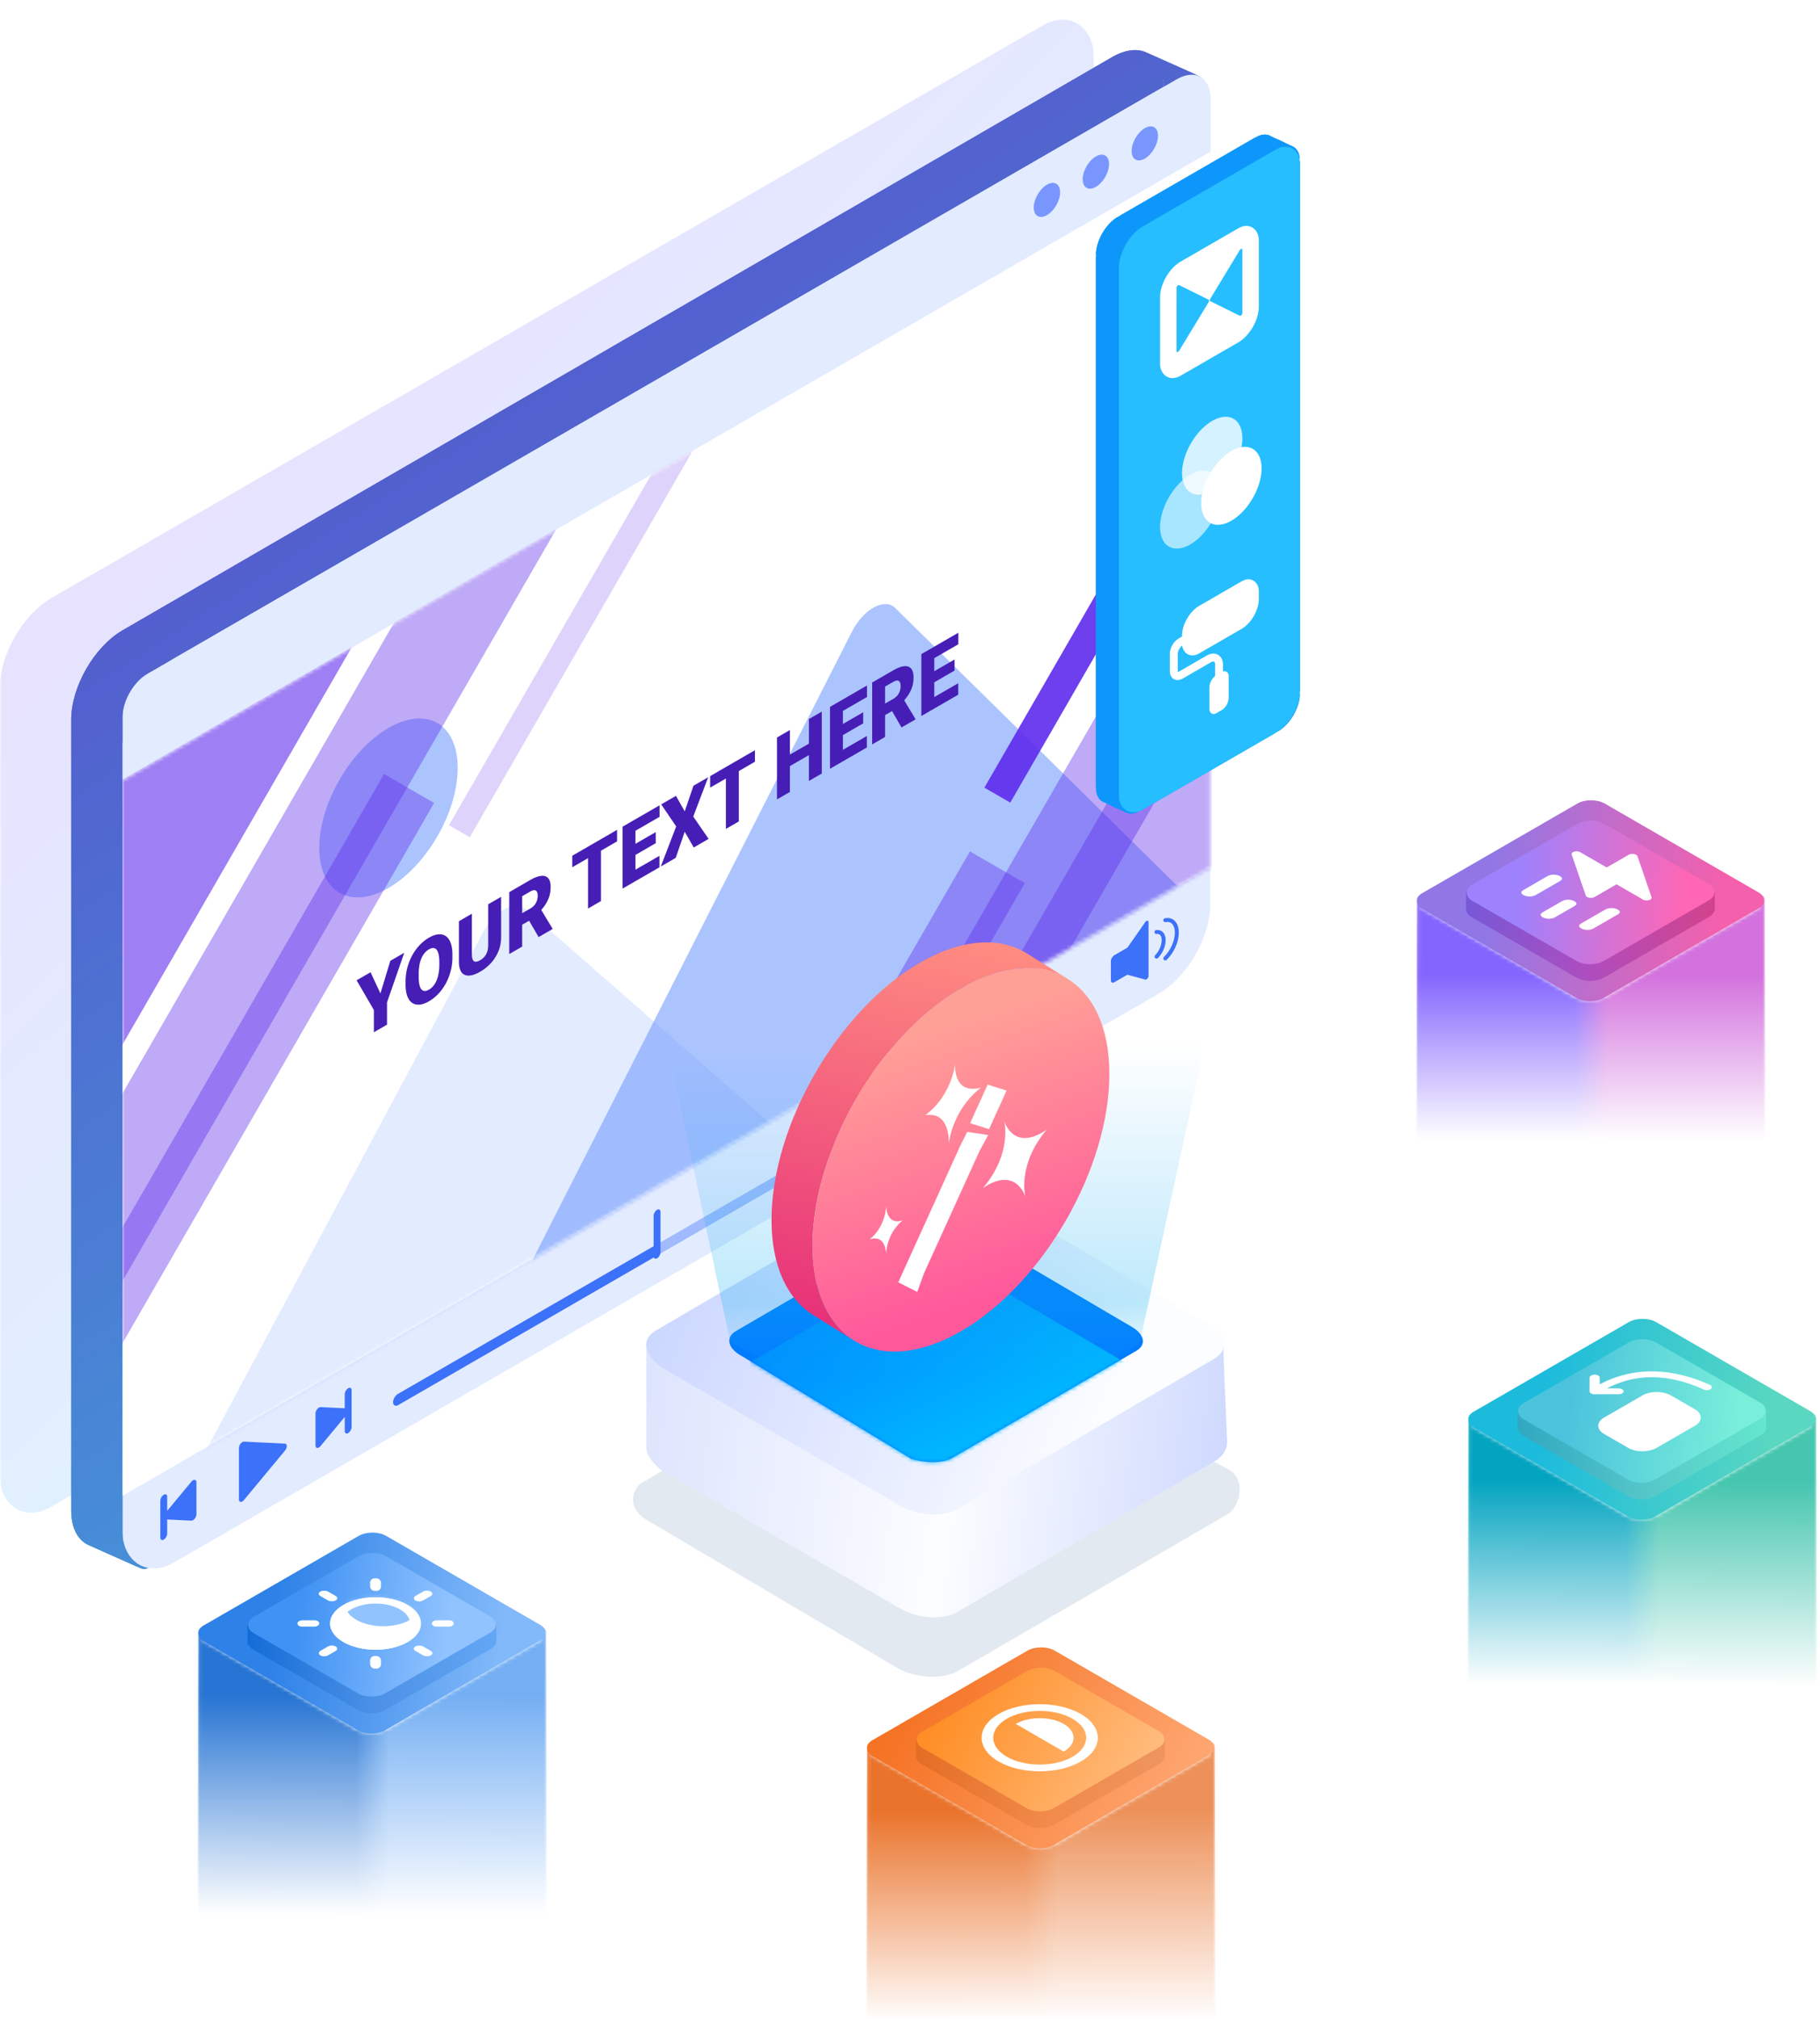 <svg width="460" height="510" fill="none" xmlns="http://www.w3.org/2000/svg"><mask id="a" style="mask-type:alpha" maskUnits="userSpaceOnUse" x="0" y="0" width="460" height="510"><path fill="#D9D9D9" d="M0 0h460v510H0z"/></mask><g mask="url(#a)"><rect opacity=".2" width="319.17" height="229.545" rx="15" transform="matrix(.866 -.5 0 1 0 158.585)" fill="url(#b)"/><path d="M18 181.814c0-8.324 5.828-18.446 13.017-22.608L281.06 14.444c3.308-1.915 6.329-2.234 8.625-1.21 2.694 1.202 4.392 4.253 4.392 8.746v199.76c0 8.324-5.828 18.446-13.017 22.608L31.017 389.11c-3.309 1.915-6.33 2.234-8.626 1.209-2.693-1.201-4.391-4.252-4.391-8.745v-199.76Z" fill="url(#c)"/><path d="M297.541 23.527c4.445 1.984 9.513-2.54 5.068-4.523l-12.922-5.769c2.693 1.203 4.39 4.253 4.39 8.745l3.464 1.547Z" fill="url(#d)"/><path d="M302.609 19.004c-2.297-1.025-5.317-.705-8.626 1.21l-12.923-5.77c3.308-1.915 6.329-2.234 8.625-1.21l12.924 5.77Z" fill="url(#e)"/><path d="M35.315 396.089c3.442 1.536 3.812-3.359.37-4.896l-4.668-2.083c-3.309 1.915-6.33 2.234-8.626 1.209l12.924 5.77Z" fill="url(#f)"/><path d="M293.983 20.214 43.94 164.976l-12.923-5.77L281.06 14.444l12.923 5.77Z" fill="url(#g)"/><path d="M30.923 387.343c0 4.492 1.697 7.542 4.39 8.745l-12.922-5.769c-2.693-1.201-4.391-4.252-4.391-8.745l12.923 5.769Z" fill="url(#h)"/><path d="M30.923 187.584v199.759L18 381.574v-199.76l12.923 5.77Z" fill="url(#i)"/><path d="M30.923 187.584c0-8.324 5.828-18.446 13.017-22.608l-12.923-5.77C23.827 163.368 18 173.49 18 181.814l12.923 5.77Z" fill="url(#j)"/><mask id="l" style="mask-type:alpha" maskUnits="userSpaceOnUse" x="357" y="225" width="90" height="126"><path d="M445.139 225.933c.515.41.919.732.92 1.341l.239 96.871c0-.067-.004-.134-.009-.2l.006 2.527-40.433 22.831v.003c-2.209 1.134-5.791 1.134-8 0v-.017l-39.997-22.817.006-2.528a3.378 3.378 0 0 0-.009.201l.24-96.871c0-.609.404-.931.919-1.341.11-.087.224-.178.341-.277l-.019 3.808 38.519 22.303v.002c2.209 1.134 5.791 1.134 8 0v.004l38.826-22.428.11-3.689c.117.099.231.19.341.277Z" fill="url(#k)"/></mask><g mask="url(#l)"><path fill-rule="evenodd" clip-rule="evenodd" d="M445.139 225.933c.515.41.919.732.92 1.341l.239 96.871c0-.067-.004-.134-.009-.2l.006 2.527-40.433 22.831v.003c-2.209 1.134-5.791 1.134-8 0v-.017l-39.997-22.817.006-2.528a3.378 3.378 0 0 0-.009.201l.24-96.871c0-.609.404-.931.919-1.341.11-.087.224-.178.341-.277l-.019 3.808 38.519 22.303v.002c2.209 1.134 5.791 1.134 8 0v.004l38.936-22.45v-3.667c.117.099.231.19.341.277Z" fill="url(#m)"/></g><rect width="53.269" height="52.957" rx="4" transform="matrix(-.866 .5 .866 .5 402.133 201)" fill="url(#n)"/><path fill-rule="evenodd" clip-rule="evenodd" d="M398.632 212.352c1.914-1.104 5.015-1.104 6.929 0l22.585 13.04h5.266v4.064c.009.101.009.203 0 .304v.059h-.007c-.084.652-.557 1.29-1.421 1.789l-26.62 15.369c-1.913 1.105-5.015 1.105-6.928 0l-26.424-15.255c-.742-.429-1.197-.961-1.363-1.516l-.116.001v-4.815h5.514l22.585-13.04Z" fill="url(#o)"/><rect width="38.739" height="38.511" rx="4" transform="matrix(-.866 .5 .866 .5 402.096 206.136)" fill="url(#p)"/><path d="m417.408 226.597-3.531-10.263c-.122-.421-.791-.667-1.522-.597-.243 0-.487.07-.669.176l-5.601 3.233-6.697-3.866c-.487-.281-1.339-.281-1.826 0-.304.176-.426.457-.304.668l3.531 10.263c.121.422.791.668 1.522.597.243 0 .487-.07.669-.175l5.601-3.234 6.696 3.866c.487.281 1.34.281 1.827 0 .304-.176.426-.457.304-.668Z" fill="#fff"/><path d="m384.779 224.419 6.088-3.515c1.035-.598 2.617-.598 3.652 0 1.035.597 1.035 1.511 0 2.109l-6.087 3.514c-1.035.598-2.618.598-3.653 0-1.035-.597-1.035-1.511 0-2.108Zm14.61 8.435 6.088-3.515c1.035-.597 2.618-.597 3.653 0 1.034.598 1.034 1.512 0 2.109l-6.088 3.515c-1.035.597-2.618.597-3.653 0-1.035-.598-1.035-1.512 0-2.109Zm-9.74-2.812 4.87-2.812c1.035-.597 2.618-.597 3.653 0 1.035.598 1.035 1.512 0 2.109l-4.87 2.812c-1.035.597-2.618.597-3.653 0-1.035-.598-1.035-1.511 0-2.109Z" fill="#fff" stroke="url(#q)"/><mask id="s" style="mask-type:alpha" maskUnits="userSpaceOnUse" x="49" y="410" width="90" height="126"><path d="M137.139 410.933c.515.41.919.732.92 1.341l.239 96.871c0-.067-.004-.134-.009-.2l.006 2.527-40.433 22.831v.003c-2.209 1.134-5.79 1.134-8 0v-.017l-39.997-22.817.006-2.528a2.503 2.503 0 0 0-.009.201l.24-96.871c0-.609.404-.931.92-1.341.109-.087.224-.178.34-.277l-.02 3.808 38.52 22.303v.002c2.21 1.134 5.791 1.134 8 0v.004l38.826-22.428.11-3.689c.117.099.231.19.341.277Z" fill="url(#r)"/></mask><g mask="url(#s)"><path fill-rule="evenodd" clip-rule="evenodd" d="M137.139 410.933c.515.41.919.732.92 1.341l.239 96.871c0-.067-.004-.134-.009-.2l.006 2.527-40.433 22.831v.003c-2.209 1.134-5.79 1.134-8 0v-.017l-39.997-22.817.006-2.528a2.503 2.503 0 0 0-.009.201l.24-96.871c0-.609.404-.931.92-1.341.109-.087.224-.178.34-.277l-.02 3.808 38.52 22.303v.002c2.21 1.134 5.791 1.134 8 0v.004l38.936-22.45v-3.667c.117.099.231.19.341.277Z" fill="url(#t)"/></g><rect width="53.269" height="52.957" rx="4" transform="matrix(-.866 .5 .866 .5 94.133 386)" fill="url(#u)"/><path fill-rule="evenodd" clip-rule="evenodd" d="M90.632 397.352c1.913-1.104 5.015-1.104 6.929 0l22.585 13.04h5.266v4.064c.009.101.009.203 0 .304v.059h-.007c-.084.652-.557 1.29-1.421 1.789l-26.62 15.369c-1.913 1.105-5.015 1.105-6.928 0l-26.424-15.255c-.742-.429-1.197-.961-1.363-1.516l-.116.001v-4.815h5.514l22.585-13.04Z" fill="url(#v)"/><rect width="38.739" height="38.511" rx="4" transform="matrix(-.866 .5 .866 .5 94.096 391.136)" fill="url(#w)"/><circle cx="7.125" cy="7.125" r="8.25" transform="matrix(.866 -.5 .866 .5 82.573 410.132)" fill="#fff" stroke="#fff" stroke-width="2.25"/><mask id="x" style="mask-type:luminance" maskUnits="userSpaceOnUse" x="83" y="403" width="24" height="14"><circle cx="7.125" cy="7.125" r="8.25" transform="matrix(.866 -.5 .866 .5 82.573 410.132)" fill="#fff" stroke="#fff" stroke-width="2.25"/></mask><g mask="url(#x)"><circle cx="7.875" cy="7.875" r="7.875" transform="matrix(.866 -.5 .866 .5 83.223 405.257)" fill="#91C3FF"/></g><circle cx="7.125" cy="7.125" r="8.25" transform="matrix(.866 -.5 .866 .5 82.573 410.132)" stroke="#fff" stroke-width="2.25"/><rect width="2.25" height="4.5" rx="1.125" transform="matrix(.866 -.5 .866 .5 79.985 402.626)" fill="#fff"/><rect width="2.25" height="4.5" rx="1.125" transform="matrix(.866 -.5 .866 .5 104.018 416.501)" fill="#fff"/><rect width="2.25" height="4.5" rx="1.125" transform="matrix(-.866 -.5 .866 -.5 81.934 418.751)" fill="#fff"/><rect width="2.25" height="4.5" rx="1.125" transform="matrix(-.866 -.5 .866 -.5 105.966 404.876)" fill="#fff"/><rect x="96.302" y="421.529" width="2.756" height="3.182" rx="1.125" transform="rotate(180 96.302 421.529)" fill="#fff"/><rect x="96.302" y="401.906" width="2.756" height="3.182" rx="1.125" transform="rotate(180 96.302 401.906)" fill="#fff"/><rect x="75.175" y="410.922" width="1.591" height="5.511" rx="1.125" transform="rotate(-90 75.175 410.922)" fill="#fff"/><rect x="109.162" y="410.922" width="1.591" height="5.511" rx="1.125" transform="rotate(-90 109.162 410.922)" fill="#fff"/><rect width="317.419" height="228.373" rx="15" transform="matrix(.866 -.5 0 1 31.001 173.837)" fill="#E3EBFF"/><g opacity=".4" filter="url(#y)"><rect width="196.272" height="2.832" rx="1.416" transform="matrix(.866 -.5 0 1 99.352 348.86)" fill="#3C71F9"/></g><g filter="url(#z)"><rect width="77.376" height="2.832" rx="1.416" transform="matrix(.866 -.5 0 1 99.352 348.86)" fill="#3C71F9"/></g><rect width="2.008" height="12.272" rx="1.004" transform="matrix(.866 -.5 0 1 165.2 306.122)" fill="#3C71F9"/><path fill-rule="evenodd" clip-rule="evenodd" d="m284.942 246.233-3.304 1.907c-.478.276-.866.053-.866-.5v-4.827c0-.553.388-1.224.866-1.5l3.307-1.909 4.52-6.457c.343-.49.828-.487.828.005v13.557c0 .492-.485 1.055-.828.961l-4.523-1.237Z" fill="#3C71F9"/><path d="M292.312 241.672c1.047-1.046 1.8-2.706 1.8-4.148 0-1.451-.763-2.242-1.821-2.066M294.52 242.117c1.686-1.592 2.916-4.23 2.916-6.512 0-2.277-1.226-3.495-2.907-3.146" stroke="#3C71F9" stroke-linecap="round"/><path d="M72.03 364.699c.603.03.603 1.031 0 1.758l-10.363 12.478c-.577.694-1.28.617-1.28-.141v-12.989c0-.758.703-1.646 1.28-1.618l10.362.512Z" fill="#3C71F9"/><path fill-rule="evenodd" clip-rule="evenodd" d="M88.002 350.693c-.478.276-.87.95-.87 1.502v3.574l-6.113-.302c-.577-.029-1.279.859-1.279 1.617v8.084c0 .759.702.836 1.28.141l6.113-7.361v3.575c0 .553.391.774.87.498.478-.276.869-.95.869-1.502v-9.328c0-.552-.391-.774-.87-.498ZM41.385 377.607c.479-.276.87-.055.87.498v3.571l6.111-7.358c.577-.695 1.28-.618 1.28.14v8.084c0 .758-.703 1.646-1.28 1.618l-6.111-.302v3.575c0 .552-.391 1.226-.87 1.502-.478.276-.87.054-.87-.498v-9.328c0-.552.392-1.226.87-1.502Z" fill="#3C71F9"/><path fill="#fff" d="m31 197.043 274.893-158.71v180.804L31 377.846z"/><mask id="A" style="mask-type:alpha" maskUnits="userSpaceOnUse" x="31" y="38" width="275" height="340"><path transform="matrix(.866 -.5 0 1 31 197.043)" fill="#D9D9D9" d="M0 0h317.419v180.803H0z"/></mask><g mask="url(#A)"><path opacity=".2" d="M213.575 300.335 31 405.745l91.181-170.361c2.862-5.347 7.916-8.096 10.588-5.758l80.806 70.709Z" fill="#759DFE"/><path opacity=".6" d="M315.512 241.481 114.68 357.432l100.675-197.917c2.874-5.65 8.226-8.564 10.898-5.933l89.259 87.899Z" fill="#759DFE"/><ellipse opacity=".6" cx="20.203" cy="20.212" rx="20.203" ry="20.212" transform="matrix(.866 -.5 0 1 80.692 194.001)" fill="#759DFE"/><path opacity=".4" fill="#5D2BEC" d="m252.631 342.733-40.161-23.206 118.87-205.945 40.16 23.206z"/><path opacity=".4" fill="#5D2BEC" d="m258.738 260-20.512-11.852L362.721 32.457l20.512 11.852z"/><path opacity=".4" fill="#5D2BEC" d="m170.69 376.132-13.873-8.016 88.329-153.033 13.873 8.016z"/><path opacity=".9" fill="#5D2BEC" d="m255.343 202.761-6.542-3.78 88.33-153.033 6.541 3.78z"/><path opacity=".6" fill="#5D2BEC" d="m-1.116 319.465-29.206-16.876L88.548 96.644l29.206 16.876z"/><path opacity=".4" fill="#5D2BEC" d="m.223 376.875-20.512-11.852 166.84-289.056 20.513 11.853z"/><path opacity=".4" fill="#5D2BEC" d="m-21.895 430.886-12.655-7.312L97.07 195.539l12.655 7.312z"/><path opacity=".2" fill="#5D2BEC" d="m118.732 211.51-5.264-3.042 96.57-167.31 5.264 3.042z"/></g><path d="M31.001 181.037c0-3.977 2.792-8.812 6.235-10.8L297.34 20.067c4.783-2.762 8.66-.524 8.66 5V38.15L31.001 196.92v-15.883Z" fill="#E3EBFF"/><ellipse cx="3.846" cy="3.847" rx="3.846" ry="3.847" transform="matrix(.866 -.5 0 1 286.018 34.298)" fill="#7896FE"/><ellipse cx="3.846" cy="3.847" rx="3.846" ry="3.847" transform="matrix(.866 -.5 0 1 273.646 41.44)" fill="#7896FE"/><ellipse cx="3.846" cy="3.847" rx="3.846" ry="3.847" transform="matrix(.866 -.5 0 1 261.277 48.581)" fill="#7896FE"/><path d="m93.658 245.615 2.493 5.35 2.502-8.234 3.517-2.03-4.354 12.536v5.618l-3.321 1.918v-5.619l-4.363-7.503 3.526-2.036Zm20.69-4.436v.634c0 1.196-.146 2.354-.438 3.475a13.794 13.794 0 0 1-1.218 3.131 12.845 12.845 0 0 1-1.87 2.616c-.72.766-1.514 1.4-2.382 1.901-.874.505-1.674.792-2.4.86-.719.057-1.346-.094-1.879-.452-.527-.368-.937-.941-1.228-1.718-.286-.788-.428-1.78-.428-2.976v-.634c0-1.196.142-2.352.428-3.469a14.029 14.029 0 0 1 1.218-3.132 12.47 12.47 0 0 1 1.87-2.616 10.378 10.378 0 0 1 2.401-1.922c.868-.502 1.662-.781 2.381-.838.726-.068 1.352.082 1.879.451.528.362.937.934 1.228 1.719.292.784.438 1.774.438 2.97Zm-3.312 2.546v-.656c0-.773-.059-1.419-.177-1.938-.112-.53-.279-.931-.502-1.204-.224-.272-.5-.413-.828-.424-.323-.021-.692.088-1.107.328-.435.25-.813.573-1.135.967a5.215 5.215 0 0 0-.81 1.369 8.328 8.328 0 0 0-.493 1.778 13.368 13.368 0 0 0-.158 2.132v.656c0 .766.053 1.416.158 1.949.112.523.276.926.493 1.209.224.279.496.429.819.451.329.018.71-.099 1.144-.349a4.02 4.02 0 0 0 1.107-.951c.323-.394.593-.857.81-1.391.223-.537.39-1.131.502-1.783.118-.663.177-1.377.177-2.143Zm12.354-15.276 3.265-1.885v10.216c0 1.217-.22 2.376-.66 3.475a10.095 10.095 0 0 1-1.851 2.97 11.303 11.303 0 0 1-2.801 2.261c-1.06.613-1.994.937-2.8.973-.8.032-1.426-.24-1.879-.817-.447-.587-.67-1.489-.67-2.707v-10.216l3.275-1.89v10.216c0 .644.08 1.124.242 1.439.161.308.397.466.707.473.31.007.685-.117 1.125-.371a4.178 4.178 0 0 0 1.126-.929c.304-.362.533-.788.689-1.278.155-.498.232-1.069.232-1.714v-10.216Zm5.321-3.072 5.331-3.078c1.042-.601 1.947-.945 2.717-1.031.769-.086 1.361.102 1.776.564.422.459.633 1.203.633 2.235 0 .895-.121 1.713-.363 2.454a8.349 8.349 0 0 1-1.014 2.079c-.428.634-.927 1.24-1.498 1.821l-1.069 1.315-4.475 2.584-.019-2.9 3.312-1.913a3.74 3.74 0 0 0 1.033-.854 3.48 3.48 0 0 0 .614-1.084c.142-.405.214-.829.214-1.273 0-.452-.072-.797-.214-1.037a.728.728 0 0 0-.633-.376c-.273-.014-.611.095-1.014.328l-2.065 1.192v12.729l-3.266 1.886v-15.641Zm7.415 11.36-2.996-5.188 3.461-2.02 3.033 5.027v.161l-3.498 2.02Zm15.759-24.739v15.64l-3.265 1.886v-15.641l3.265-1.885Zm4.075-2.353v2.911l-11.322 6.537v-2.911l11.322-6.537Zm10.708 6.558v2.901l-7.219 4.168v-2.901l7.219-4.168Zm-6.057-9.243v15.64l-3.265 1.886v-15.641l3.265-1.885Zm5.126 3.249v2.804l-6.288 3.631v-2.804l6.288-3.631Zm.959-6.762v2.911l-7.247 4.184v-2.911l7.247-4.184Zm4.149-2.396 2.214 3.921 2.214-6.477 3.721-2.149-3.777 9.937 3.88 5.645-3.759 2.17-2.279-3.98-2.279 6.612-3.768 2.175 3.889-10.13-3.787-5.57 3.731-2.154Zm15.889-9.173v15.64l-3.265 1.885v-15.64l3.265-1.885Zm4.075-2.353v2.911l-11.322 6.537v-2.911l11.322-6.537Zm14.699-2.277v2.9l-6.95 4.012v-2.9l6.95-4.012Zm-5.861-2.825v15.64l-3.266 1.885v-15.64l3.266-1.885Zm8.056-4.652v15.641l-3.256 1.88v-15.641l3.256-1.88Zm11.396 6.161v2.9L211.88 193v-2.9l7.219-4.168Zm-6.056-9.244v15.641l-3.265 1.885v-15.641l3.265-1.885Zm5.126 3.25v2.803l-6.289 3.631v-2.803l6.289-3.631Zm.958-6.763v2.912l-7.247 4.184v-2.911l7.247-4.185Zm1.312-.757 5.331-3.078c1.042-.601 1.947-.945 2.716-1.031.769-.086 1.362.102 1.777.564.422.459.633 1.203.633 2.235 0 .895-.121 1.713-.363 2.454a8.349 8.349 0 0 1-1.014 2.079 12.829 12.829 0 0 1-1.498 1.821l-1.07 1.316-4.475 2.583-.018-2.9 3.312-1.912c.415-.24.759-.525 1.032-.855a3.46 3.46 0 0 0 .614-1.084c.143-.405.214-.829.214-1.273 0-.452-.071-.797-.214-1.037a.726.726 0 0 0-.632-.376c-.273-.014-.611.095-1.014.328l-2.066 1.192v12.73l-3.265 1.885v-15.641Zm7.415 11.36-2.996-5.188 3.461-2.02 3.032 5.027v.161l-3.497 2.02Zm14.336-11.177v2.9l-7.22 4.168v-2.9l7.22-4.168Zm-6.057-9.244v15.641l-3.265 1.885v-15.641l3.265-1.885Zm5.126 3.25v2.803l-6.289 3.631v-2.804l6.289-3.63Zm.958-6.763v2.912l-7.247 4.184v-2.912l7.247-4.184Z" fill="#461EB6"/><path opacity=".5" fill-rule="evenodd" clip-rule="evenodd" d="m161.681 374.912 68.43-39.883c3.419-2.203 10.2-1.784 14.806.936l65.426 35.175c4.606 2.242 3.24 8.962.308 11.164l-68.62 39.884c-4.057 2.202-10.839 1.784-15.445-.937l-63.375-37.426c-4.355-2.719-3.67-6.71-1.53-8.913Z" fill="#C9D4E2"/><path fill-rule="evenodd" clip-rule="evenodd" d="M309.141 338.316c.2 1.488-.541 2.908-2.282 3.927l-64.896 37.986c-3.585 2.098-10.049 1.698-14.438-.891L167.12 344.42c-2.49-2.198-3.777-4.056-3.772-5.43.005-1.652.056 25.262.003 26.523-.073 1.752 1.217 3.667 3.769 5.857l60.405 34.962c4.389 2.591 10.853 2.989 14.438.892l64.896-37.987c2.069-1.21 3.377-2.853 3.27-5.37-.078-1.845-1.201-27.128-.988-25.551Z" fill="#E5F3FF"/><path d="M309.141 338.316c.2 1.488-.541 2.908-2.282 3.927l-64.896 37.986c-3.585 2.098-10.049 1.698-14.438-.891L167.12 344.42c-2.49-2.198-3.777-4.056-3.772-5.43.005-1.652.056 25.262.003 26.523-.073 1.752 1.217 3.667 3.769 5.857l60.405 34.962c4.389 2.591 10.853 2.989 14.438.892l64.896-37.987c2.069-1.21 3.377-2.853 3.27-5.37-.078-1.845-1.201-27.128-.988-25.551Z" fill="url(#B)"/><path fill-rule="evenodd" clip-rule="evenodd" d="m165.662 336.203 64.896-37.987c3.585-2.098 10.048-1.698 14.438.892l60.405 35.646c4.921 2.591 5.043 6.391 1.458 8.489l-64.896 37.986c-3.585 2.098-10.049 1.698-14.438-.891L167.12 345.42c-4.39-3.318-5.043-7.12-1.458-9.217Z" fill="#E5F3FF"/><path d="m165.662 336.203 64.896-37.987c3.585-2.098 10.048-1.698 14.438.892l60.405 35.646c4.921 2.591 5.043 6.391 1.458 8.489l-64.896 37.986c-3.585 2.098-10.049 1.698-14.438-.891L167.12 345.42c-4.39-3.318-5.043-7.12-1.458-9.217Z" fill="url(#C)"/><path fill-rule="evenodd" clip-rule="evenodd" d="m185.989 336.261 46.502-27.063c2.568-.648 7.2-1.21 10.345.636l43.283 25.395c3.146 1.846 3.712 4.554 1.045 6.048l-46.501 27.062c-2.569 1.495-7.201 1.21-10.346.211l-43.283-26.241c-3.145-1.846-3.613-4.553-1.045-6.048Z" fill="#027CFF"/><mask id="E" style="mask-type:alpha" maskUnits="userSpaceOnUse" x="184" y="308" width="105" height="62"><path fill-rule="evenodd" clip-rule="evenodd" d="m185.989 336.261 46.502-27.063c2.568-.648 7.2-1.21 10.345.636l43.283 25.395c3.146 1.846 3.712 4.554 1.045 6.048l-46.501 27.062c-2.569 1.495-7.201 1.21-10.346.211l-43.283-26.241c-3.145-1.846-3.613-4.553-1.045-6.048Z" fill="url(#D)"/></mask><g mask="url(#E)"><path d="m185.989 346.261 46.502-27.063c2.568-.648 7.2-1.21 10.345.635l43.283 25.395c3.146 1.846 3.712 4.555 1.045 6.049l-46.501 27.062c-2.569 1.495-7.201 1.21-10.346.211l-43.283-26.241c-3.145-1.846-3.613-4.553-1.045-6.048Z" fill="url(#F)"/></g><path opacity=".271" fill-rule="evenodd" clip-rule="evenodd" d="M240.085 217 166.5 253.567l18.053 85.385 51.97 30.361 51.49-29.85 18.633-85.576L240.085 217Z" fill="url(#G)"/><path fill-rule="evenodd" clip-rule="evenodd" d="M269.934 247.353c-6.828-4.265-16.428-3.83-27.062 2.31l-.001-.001c-20.722 11.965-37.521 41.061-37.521 64.99L195 308.184c0-23.928 16.799-53.025 37.522-64.989 10.634-6.139 20.234-6.574 27.062-2.309l10.35 6.467Zm-64.584 67.301c0 11.646 3.98 19.922 10.455 23.969l-10.345-6.464c-6.478-4.046-10.46-12.323-10.46-23.973l10.35 6.468Z" fill="url(#H)"/><circle cx="43.327" cy="43.327" r="43.327" transform="matrix(.866 -.5 0 1 205.351 271.326)" fill="url(#I)"/><path fill-rule="evenodd" clip-rule="evenodd" d="m233.545 321.652-1.716 4.716-4.786-2.422 1.716-3.806 13.999-30.819 1.716-3.377 5.295.79-2.224 4.1-14 30.818Zm18.156-40.205-1.716 3.806-4.787-1.512 1.716-3.807.992-2.137 1.716-3.807 4.787 1.512-1.716 3.807-.992 2.138Zm2.077 1.616s2.258 8.083-5.329 17.052c8.489-5.735 10.747 2.347 10.747 2.347s-2.258-8.082 5.33-17.051c-8.581 5.788-10.748-2.348-10.748-2.348Zm-12.374-14.37s-.722 7.956-7.545 13.042c6.551-1.126 5.919 7.325 5.919 7.325s.723-8.503 8.128-14.288c-7.225 1.878-6.502-6.079-6.502-6.079Zm-17.433 35.959s0 5.007-4.154 8.448c4.154-1.356 4.154 3.652 4.154 3.652s0-5.008 4.156-8.45c-4.156 1.357-4.156-3.65-4.156-3.65Z" fill="#fff"/><mask id="K" style="mask-type:alpha" maskUnits="userSpaceOnUse" x="218" y="439" width="90" height="126"><path d="M306.139 439.933c.515.41.919.732.92 1.341l.239 96.871c0-.067-.004-.134-.009-.2l.006 2.527-40.433 22.831v.003c-2.209 1.134-5.791 1.134-8 0v-.017l-39.997-22.817.006-2.528a3.378 3.378 0 0 0-.009.201l.24-96.871c0-.609.404-.931.919-1.341.11-.087.224-.178.341-.277l-.019 3.808 38.519 22.303v.002c2.209 1.134 5.791 1.134 8 0v.004l38.826-22.428.11-3.689c.117.099.231.19.341.277Z" fill="url(#J)"/></mask><g mask="url(#K)"><path fill-rule="evenodd" clip-rule="evenodd" d="M306.139 439.933c.515.41.919.732.92 1.341l.239 96.871c0-.067-.004-.134-.009-.2l.006 2.527-40.433 22.831v.003c-2.209 1.134-5.791 1.134-8 0v-.017l-39.997-22.817.006-2.528a3.378 3.378 0 0 0-.009.201l.24-96.871c0-.609.404-.931.919-1.341.11-.087.224-.178.341-.277l-.019 3.808 38.519 22.303v.002c2.209 1.134 5.791 1.134 8 0v.004l38.936-22.45v-3.667c.117.099.231.19.341.277Z" fill="url(#L)"/></g><rect width="53.269" height="52.957" rx="4" transform="matrix(-.866 .5 .866 .5 263.133 415)" fill="url(#M)"/><path d="M259.632 426.353c1.914-1.105 5.015-1.105 6.929 0l22.585 13.039h5.266v4.064c.009.102.009.203 0 .305v.058l-.007.001c-.084.652-.557 1.29-1.421 1.788l-26.62 15.37c-1.913 1.104-5.015 1.104-6.928 0l-26.424-15.256c-.742-.428-1.197-.96-1.363-1.515h-.116v-4.815h5.514l22.585-13.039Z" fill="url(#N)"/><rect width="38.739" height="38.511" rx="4" transform="matrix(-.866 .5 .866 .5 263.096 420.136)" fill="url(#O)"/><path d="M252.392 433c-5.715 3.3-5.715 8.7 0 12 5.716 3.3 15.069 3.3 20.785 0 5.716-3.3 5.716-8.7 0-12-5.716-3.3-15.069-3.3-20.785 0Zm18.706 10.8c-4.572 2.64-12.055 2.64-16.627 0-4.573-2.64-4.573-6.96 0-9.6 4.572-2.64 12.055-2.64 16.627 0 4.573 2.64 4.573 6.96 0 9.6Z" fill="#fff"/><path d="M268.847 442.5c3.334-1.925 3.334-5.075 0-7-3.334-1.925-8.79-1.925-12.124 0l12.124 7Z" fill="#fff"/><mask id="Q" style="mask-type:alpha" maskUnits="userSpaceOnUse" x="370" y="356" width="90" height="126"><path d="M458.139 356.933c.515.41.919.732.92 1.341l.239 96.871c0-.067-.004-.134-.009-.2l.006 2.527-40.433 22.831v.003c-2.209 1.134-5.791 1.134-8 0v-.017l-39.997-22.817.006-2.528a3.378 3.378 0 0 0-.009.201l.24-96.871c0-.609.404-.931.919-1.341.11-.087.224-.178.341-.277l-.019 3.808 38.519 22.303v.002c2.209 1.134 5.791 1.134 8 0v.004l38.826-22.428.11-3.689c.117.099.231.19.341.277Z" fill="url(#P)"/></mask><g mask="url(#Q)"><path fill-rule="evenodd" clip-rule="evenodd" d="M458.139 356.933c.515.41.919.732.92 1.341l.239 96.871c0-.067-.004-.134-.009-.2l.006 2.527-40.433 22.831v.003c-2.209 1.134-5.791 1.134-8 0v-.017l-39.997-22.817.006-2.528a3.378 3.378 0 0 0-.009.201l.24-96.871c0-.609.404-.931.919-1.341.11-.087.224-.178.341-.277l-.019 3.808 38.519 22.303v.002c2.209 1.134 5.791 1.134 8 0v.004l38.936-22.45v-3.667c.117.099.231.19.341.277Z" fill="url(#R)"/></g><rect width="53.269" height="52.957" rx="4" transform="matrix(-.866 .5 .866 .5 415.133 332)" fill="url(#S)"/><path fill-rule="evenodd" clip-rule="evenodd" d="M411.632 343.352c1.914-1.104 5.015-1.104 6.929 0l22.585 13.04h5.266v4.064c.009.101.009.203 0 .304v.059h-.007c-.084.652-.557 1.29-1.421 1.789l-26.62 15.369c-1.913 1.105-5.015 1.105-6.928 0l-26.424-15.255c-.742-.429-1.197-.961-1.363-1.516l-.116.001v-4.815h5.514l22.585-13.04Z" fill="url(#T)"/><rect width="38.739" height="38.511" rx="4" transform="matrix(-.866 .5 .866 .5 415.096 337.136)" fill="url(#U)"/><path d="m405.462 358.096 9.646-5.569a6.227 6.227 0 0 1 1.66-.641 8.498 8.498 0 0 1 1.958-.224c.672 0 1.337.076 1.958.225a6.227 6.227 0 0 1 1.66.641l6.032 3.482c.475.274.852.6 1.109.958.257.359.39.743.39 1.131s-.132.772-.389 1.13c-.257.359-.634.684-1.109.958l-9.646 5.569c-.959.554-2.26.865-3.617.865-1.357 0-2.659-.311-3.618-.866l-6.032-3.482c-.96-.554-1.499-1.305-1.499-2.089-.001-.783.538-1.535 1.497-2.088Zm-1.136-8.374c8.414-4.495 18.156-4.276 27.857.14.132.06.242.134.323.219a.555.555 0 0 1 .154.274.448.448 0 0 1-.04.286.716.716 0 0 1-.228.256c-.209.154-.516.253-.852.277a2.002 2.002 0 0 1-.941-.153c-8.663-3.943-16.971-4.218-24.428-.279h2.905c.34 0 .665.078.905.216.24.139.375.327.375.523s-.134.384-.374.522c-.24.139-.566.216-.905.216h-5.662a2.176 2.176 0 0 1-.674-.003 1.633 1.633 0 0 1-.576-.201c-.245-.135-.397-.325-.397-.535l-.001-3.481c.006-.194.144-.378.383-.514.239-.136.561-.212.897-.212.335.001.657.077.896.213.239.135.377.32.382.514l.001 1.722Z" fill="#fff"/><path d="M277.5 64.381c0-1.66.586-3.534 1.558-5.217.971-1.683 2.301-3.127 3.739-3.958l34.669-20.015c1.344-.777 2.47-.842 3.256-.475.883.411 1.541 1.47 1.541 3.244v134.507c0 1.66-.587 3.534-1.558 5.217-.972 1.683-2.302 3.127-3.739 3.958l-34.669 20.016c-1.345.776-2.471.841-3.257.474-.883-.411-1.54-1.47-1.54-3.244V64.381Z" fill="#0E97FA" stroke="#0E97FA"/><path d="M318.241 182.002c1.307-.954 2.461-2.314 3.329-3.818.896-1.552 1.508-3.292 1.657-4.948l4.833 2.254c-.068 1.579-.64 3.324-1.551 4.901-.922 1.597-2.166 2.979-3.519 3.825l-4.749-2.214ZM317.24 182.638l4.699 2.191-33.612 19.405-4.698-2.191 33.611-19.405ZM284.845 204.839l-3.568-1.663a6.394 6.394 0 0 0 1.29-.524l4.612 2.15c-.939.345-1.735.316-2.334.037ZM323.262 38.745l4.805 2.24V174.39l-4.805-2.241V38.745Z" fill="#0E97FA" stroke="#0E97FA" stroke-linejoin="round"/><path d="m282.697 203.838-3.656-1.705h-.001c-.739-.345-1.32-1.144-1.49-2.437l4.762 2.221c.03.715.161 1.362.385 1.921ZM323.256 37.639c-.03-.715-.161-1.362-.385-1.921l3.656 1.705c.74.344 1.321 1.143 1.491 2.436l-4.762-2.22ZM277.5 65.166l4.805 2.24V200.81l-4.805-2.24V65.166Z" fill="#0E97FA" stroke="#0E97FA" stroke-linejoin="round"/><path d="m323 36.904-4.612-2.151c.939-.345 1.735-.316 2.333-.037l3.568 1.664a6.375 6.375 0 0 0-1.289.524ZM321.939 37.512l-33.612 19.405-4.698-2.19L317.24 35.32l4.699 2.191ZM282.577 55.339l4.749 2.215c-1.307.953-2.461 2.313-3.329 3.817-.897 1.552-1.508 3.292-1.657 4.949l-4.833-2.254c.068-1.58.64-3.325 1.551-4.902.921-1.596 2.166-2.979 3.519-3.825Z" fill="#0E97FA" stroke="#0E97FA" stroke-linejoin="round"/><rect width="52.842" height="147.317" rx="7" transform="matrix(.866 -.5 0 1 282.805 60.683)" fill="#26BEFF"/><path opacity=".6" d="M297.019 138.566c1.751.156 3.833-.729 5.787-2.462a16.635 16.635 0 0 0 2.669-3.061 18.39 18.39 0 0 0 1.962-3.716c.501-1.291.826-2.584.957-3.806s.065-2.349-.195-3.317c-.259-.967-.706-1.756-1.316-2.322-.61-.565-1.37-.896-2.237-.974-1.752-.156-3.834.729-5.788 2.462-1.954 1.732-3.62 4.17-4.631 6.777-1.011 2.607-1.286 5.169-.762 7.123.524 1.954 1.802 3.139 3.554 3.296Z" fill="#fff"/><path opacity=".8" d="M302.566 124.955c1.751.156 3.833-.729 5.787-2.462 1.954-1.732 3.62-4.17 4.631-6.777 1.012-2.607 1.286-5.169.762-7.123-.523-1.954-1.802-3.139-3.553-3.296-1.752-.156-3.834.729-5.788 2.462-1.954 1.733-3.62 4.17-4.631 6.777-1.012 2.607-1.286 5.169-.762 7.123.523 1.954 1.802 3.139 3.554 3.296Z" fill="#fff"/><path d="M307.419 132.561c.867.077 1.825-.1 2.818-.522.993-.423 2.002-1.082 2.97-1.94a16.71 16.71 0 0 0 2.669-3.061 18.492 18.492 0 0 0 1.962-3.716c.501-1.291.826-2.584.956-3.806.131-1.222.065-2.349-.194-3.317-.259-.967-.707-1.756-1.316-2.322-.61-.565-1.37-.896-2.238-.974-.867-.077-1.825.1-2.818.523-.993.422-2.002 1.081-2.969 1.939a16.676 16.676 0 0 0-2.67 3.061 18.519 18.519 0 0 0-1.962 3.716c-.5 1.291-.826 2.584-.956 3.806-.131 1.223-.065 2.35.194 3.317.26.967.707 1.756 1.317 2.322.609.566 1.37.896 2.237.974Z" fill="#fff"/><rect width="28.823" height="28.823" rx="6" transform="matrix(.866 -.5 0 1 293.205 69.09)" fill="#fff"/><path d="m298.037 72.039 7.436 3.67c.137.058.161.278.061.507l-.059.116L298.03 88.6c-.208.346-.579.457-.653.206l-.012-.102.005-16c0-.336.337-.719.594-.687l.073.023Zm15.967-8.939.002 15.996c.003.161-.093.364-.239.509a.635.635 0 0 1-.224.15.273.273 0 0 1-.202.004l-7.443-3.671a.184.184 0 0 1-.089-.089.34.34 0 0 1-.031-.152c0-.06.01-.124.031-.19a.856.856 0 0 1 .089-.191l7.436-12.258c.261-.431.67-.478.67-.108Z" fill="#26BEFF"/><path d="M308.113 171.771v-3.805c0-1.657-1.164-2.328-2.599-1.5l-7.11 4.105c-.957.553-1.732.105-1.732-1v-4.406c0-1.105.775-2.448 1.732-3l4.508-2.603" stroke="#fff" stroke-width="2" stroke-linecap="round" stroke-linejoin="round"/><rect width="22.418" height="12.009" rx="5" transform="matrix(.866 -.5 0 1 298.752 155.558)" fill="#fff"/><rect width="5.604" height="9.608" rx="2" transform="matrix(.866 -.5 0 1 305.687 171.571)" fill="#fff"/></g><defs><linearGradient id="u" x1="-8.689" y1="31.411" x2="23.44" y2="-4.467" gradientUnits="userSpaceOnUse"><stop stop-color="#82B9FA"/><stop offset="1" stop-color="#2D81E7"/></linearGradient><linearGradient id="U" x1="-6.319" y1="22.843" x2="17.046" y2="-3.248" gradientUnits="userSpaceOnUse"><stop stop-color="#79EEDA"/><stop offset="1" stop-color="#4BC3DC"/></linearGradient><linearGradient id="b" x1="319.17" y1="207.709" x2="211.325" y2="-99.701" gradientUnits="userSpaceOnUse"><stop stop-color="#60CEFF"/><stop offset="1" stop-color="#8B63FC"/></linearGradient><linearGradient id="c" x1="307" y1="360.132" x2="43.402" y2="-46.568" gradientUnits="userSpaceOnUse"><stop stop-color="#3FABDC"/><stop offset="1" stop-color="#5D37C7"/></linearGradient><linearGradient id="d" x1="307" y1="360.132" x2="43.402" y2="-46.568" gradientUnits="userSpaceOnUse"><stop stop-color="#3FABDC"/><stop offset="1" stop-color="#5D37C7"/></linearGradient><linearGradient id="e" x1="307" y1="360.132" x2="43.402" y2="-46.568" gradientUnits="userSpaceOnUse"><stop stop-color="#3FABDC"/><stop offset="1" stop-color="#5D37C7"/></linearGradient><linearGradient id="f" x1="307" y1="360.132" x2="43.402" y2="-46.568" gradientUnits="userSpaceOnUse"><stop stop-color="#3FABDC"/><stop offset="1" stop-color="#5D37C7"/></linearGradient><linearGradient id="g" x1="307" y1="360.132" x2="43.402" y2="-46.568" gradientUnits="userSpaceOnUse"><stop stop-color="#3FABDC"/><stop offset="1" stop-color="#5D37C7"/></linearGradient><linearGradient id="h" x1="307" y1="360.132" x2="43.402" y2="-46.568" gradientUnits="userSpaceOnUse"><stop stop-color="#3FABDC"/><stop offset="1" stop-color="#5D37C7"/></linearGradient><linearGradient id="i" x1="307" y1="360.132" x2="43.402" y2="-46.568" gradientUnits="userSpaceOnUse"><stop stop-color="#3FABDC"/><stop offset="1" stop-color="#5D37C7"/></linearGradient><linearGradient id="j" x1="307" y1="360.132" x2="43.402" y2="-46.568" gradientUnits="userSpaceOnUse"><stop stop-color="#3FABDC"/><stop offset="1" stop-color="#5D37C7"/></linearGradient><linearGradient id="k" x1="406" y1="246.5" x2="406" y2="288" gradientUnits="userSpaceOnUse"><stop stop-color="#F59CFF"/><stop offset="1" stop-color="#9484D7" stop-opacity="0"/></linearGradient><linearGradient id="m" x1="406.361" y1="255.36" x2="397.862" y2="255.395" gradientUnits="userSpaceOnUse"><stop stop-color="#D372DE"/><stop offset="1" stop-color="#8466FE"/></linearGradient><linearGradient id="n" x1="-8.689" y1="31.411" x2="23.44" y2="-4.467" gradientUnits="userSpaceOnUse"><stop stop-color="#F460AC"/><stop offset="1" stop-color="#9177E5"/></linearGradient><linearGradient id="o" x1="432.67" y1="228.558" x2="370.534" y2="229.665" gradientUnits="userSpaceOnUse"><stop stop-color="#D2438D"/><stop offset=".495" stop-color="#AF4DBE"/><stop offset="1" stop-color="#7658D7"/></linearGradient><linearGradient id="p" x1="-6.319" y1="22.843" x2="17.046" y2="-3.248" gradientUnits="userSpaceOnUse"><stop stop-color="#FF66B4"/><stop offset="1" stop-color="#9E81FD"/></linearGradient><linearGradient id="q" x1="382.995" y1="230" x2="410.629" y2="247.954" gradientUnits="userSpaceOnUse"><stop stop-color="#A380FA"/><stop offset=".342" stop-color="#BD79E7"/><stop offset=".711" stop-color="#DC70CF"/></linearGradient><linearGradient id="r" x1="98.361" y1="428.467" x2="98" y2="484" gradientUnits="userSpaceOnUse"><stop stop-color="#F59CFF"/><stop offset="1" stop-color="#9484D7" stop-opacity="0"/></linearGradient><linearGradient id="t" x1="98.361" y1="440.36" x2="89.862" y2="440.395" gradientUnits="userSpaceOnUse"><stop stop-color="#75AFF3"/><stop offset="1" stop-color="#2674D3"/></linearGradient><linearGradient id="T" x1="445.67" y1="359.558" x2="383.534" y2="360.665" gradientUnits="userSpaceOnUse"><stop stop-color="#64E6CE"/><stop offset=".495" stop-color="#54C6C9"/><stop offset="1" stop-color="#30A8C1"/></linearGradient><linearGradient id="v" x1="124.67" y1="413.558" x2="62.534" y2="414.665" gradientUnits="userSpaceOnUse"><stop stop-color="#63A6F5"/><stop offset=".495" stop-color="#4B90E6"/><stop offset="1" stop-color="#136CD7"/></linearGradient><linearGradient id="w" x1="-.317" y1="23.512" x2="20.118" y2=".022" gradientUnits="userSpaceOnUse"><stop stop-color="#91C3FF"/><stop offset="1" stop-color="#4092F4"/></linearGradient><linearGradient id="B" x1="163.348" y1="338.245" x2="315.5" y2="358" gradientUnits="userSpaceOnUse"><stop offset=".01" stop-color="#DDE4FD"/><stop offset=".525" stop-color="#FCFDFF"/><stop offset="1" stop-color="#CCD7FE"/></linearGradient><linearGradient id="C" x1="170" y1="327" x2="276" y2="370" gradientUnits="userSpaceOnUse"><stop offset=".01" stop-color="#CDD8FF"/><stop offset="1" stop-color="#FCFDFF"/></linearGradient><linearGradient id="D" x1="207.5" y1="327.5" x2="236.598" y2="369.38" gradientUnits="userSpaceOnUse"><stop stop-color="#21A2FF"/><stop offset="1" stop-color="#1677F9"/></linearGradient><linearGradient id="F" x1="254" y1="364.5" x2="221.098" y2="299.864" gradientUnits="userSpaceOnUse"><stop stop-color="#00B9FF"/><stop offset="1" stop-color="#007AFF"/></linearGradient><linearGradient id="G" x1="236.573" y1="263.61" x2="236.573" y2="369.313" gradientUnits="userSpaceOnUse"><stop stop-color="#0FA3F0" stop-opacity="0"/><stop offset=".62" stop-color="#0FB0F0"/><stop offset=".799" stop-color="#0FB8F0" stop-opacity="0"/></linearGradient><linearGradient id="H" x1="252.948" y1="237.763" x2="232.466" y2="338.626" gradientUnits="userSpaceOnUse"><stop stop-color="#FF8D81"/><stop offset="1" stop-color="#E73179"/></linearGradient><linearGradient id="I" x1="-.677" y1="-2.17" x2="-15.867" y2="69.122" gradientUnits="userSpaceOnUse"><stop stop-color="#FFA096"/><stop offset="1" stop-color="#FF589B"/></linearGradient><linearGradient id="J" x1="267.361" y1="457.467" x2="267.5" y2="511" gradientUnits="userSpaceOnUse"><stop stop-color="#F59CFF"/><stop offset="1" stop-color="#9484D7" stop-opacity="0"/></linearGradient><linearGradient id="L" x1="267.361" y1="469.36" x2="258.862" y2="469.395" gradientUnits="userSpaceOnUse"><stop stop-color="#ED9159"/><stop offset="1" stop-color="#EA732B"/></linearGradient><linearGradient id="M" x1="1.335" y1="51.778" x2="31.666" y2="-6.133" gradientUnits="userSpaceOnUse"><stop stop-color="#FEA772"/><stop offset="1" stop-color="#F57324"/></linearGradient><linearGradient id="N" x1="293.67" y1="442.558" x2="231.534" y2="443.665" gradientUnits="userSpaceOnUse"><stop stop-color="#EF945E"/><stop offset=".495" stop-color="#F18949"/><stop offset="1" stop-color="#E46D24"/></linearGradient><linearGradient id="O" x1=".971" y1="37.654" x2="23.028" y2="-4.46" gradientUnits="userSpaceOnUse"><stop stop-color="#FFBC7E"/><stop offset="1" stop-color="#FF8E26"/></linearGradient><linearGradient id="P" x1="419.361" y1="374.467" x2="419" y2="426" gradientUnits="userSpaceOnUse"><stop stop-color="#F59CFF"/><stop offset="1" stop-color="#9484D7" stop-opacity="0"/></linearGradient><linearGradient id="R" x1="419.361" y1="386.36" x2="410.862" y2="386.395" gradientUnits="userSpaceOnUse"><stop stop-color="#46C6AF"/><stop offset="1" stop-color="#03A4C0"/></linearGradient><linearGradient id="S" x1="-8.689" y1="31.411" x2="23.44" y2="-4.467" gradientUnits="userSpaceOnUse"><stop stop-color="#59D7C1"/><stop offset="1" stop-color="#1CBBDC"/></linearGradient><filter id="z" x="75.352" y="290.712" width="115.01" height="88.439" filterUnits="userSpaceOnUse" color-interpolation-filters="sRGB"><feFlood flood-opacity="0" result="BackgroundImageFix"/><feColorMatrix in="SourceAlpha" values="0 0 0 0 0 0 0 0 0 0 0 0 0 0 0 0 0 0 127 0" result="hardAlpha"/><feOffset dy="4"/><feGaussianBlur stdDeviation="12"/><feComposite in2="hardAlpha" operator="out"/><feColorMatrix values="0 0 0 0 0 0 0 0 0 0 0 0 0 0 0 0 0 0 0.25 0"/><feBlend in2="BackgroundImageFix" result="effect1_dropShadow_1548_2101"/><feBlend in="SourceGraphic" in2="effect1_dropShadow_1548_2101" result="shape"/></filter><filter id="y" x="75.352" y="231.265" width="217.977" height="147.887" filterUnits="userSpaceOnUse" color-interpolation-filters="sRGB"><feFlood flood-opacity="0" result="BackgroundImageFix"/><feColorMatrix in="SourceAlpha" values="0 0 0 0 0 0 0 0 0 0 0 0 0 0 0 0 0 0 127 0" result="hardAlpha"/><feOffset dy="4"/><feGaussianBlur stdDeviation="12"/><feComposite in2="hardAlpha" operator="out"/><feColorMatrix values="0 0 0 0 0 0 0 0 0 0 0 0 0 0 0 0 0 0 0.25 0"/><feBlend in2="BackgroundImageFix" result="effect1_dropShadow_1548_2101"/><feBlend in="SourceGraphic" in2="effect1_dropShadow_1548_2101" result="shape"/></filter></defs></svg>
